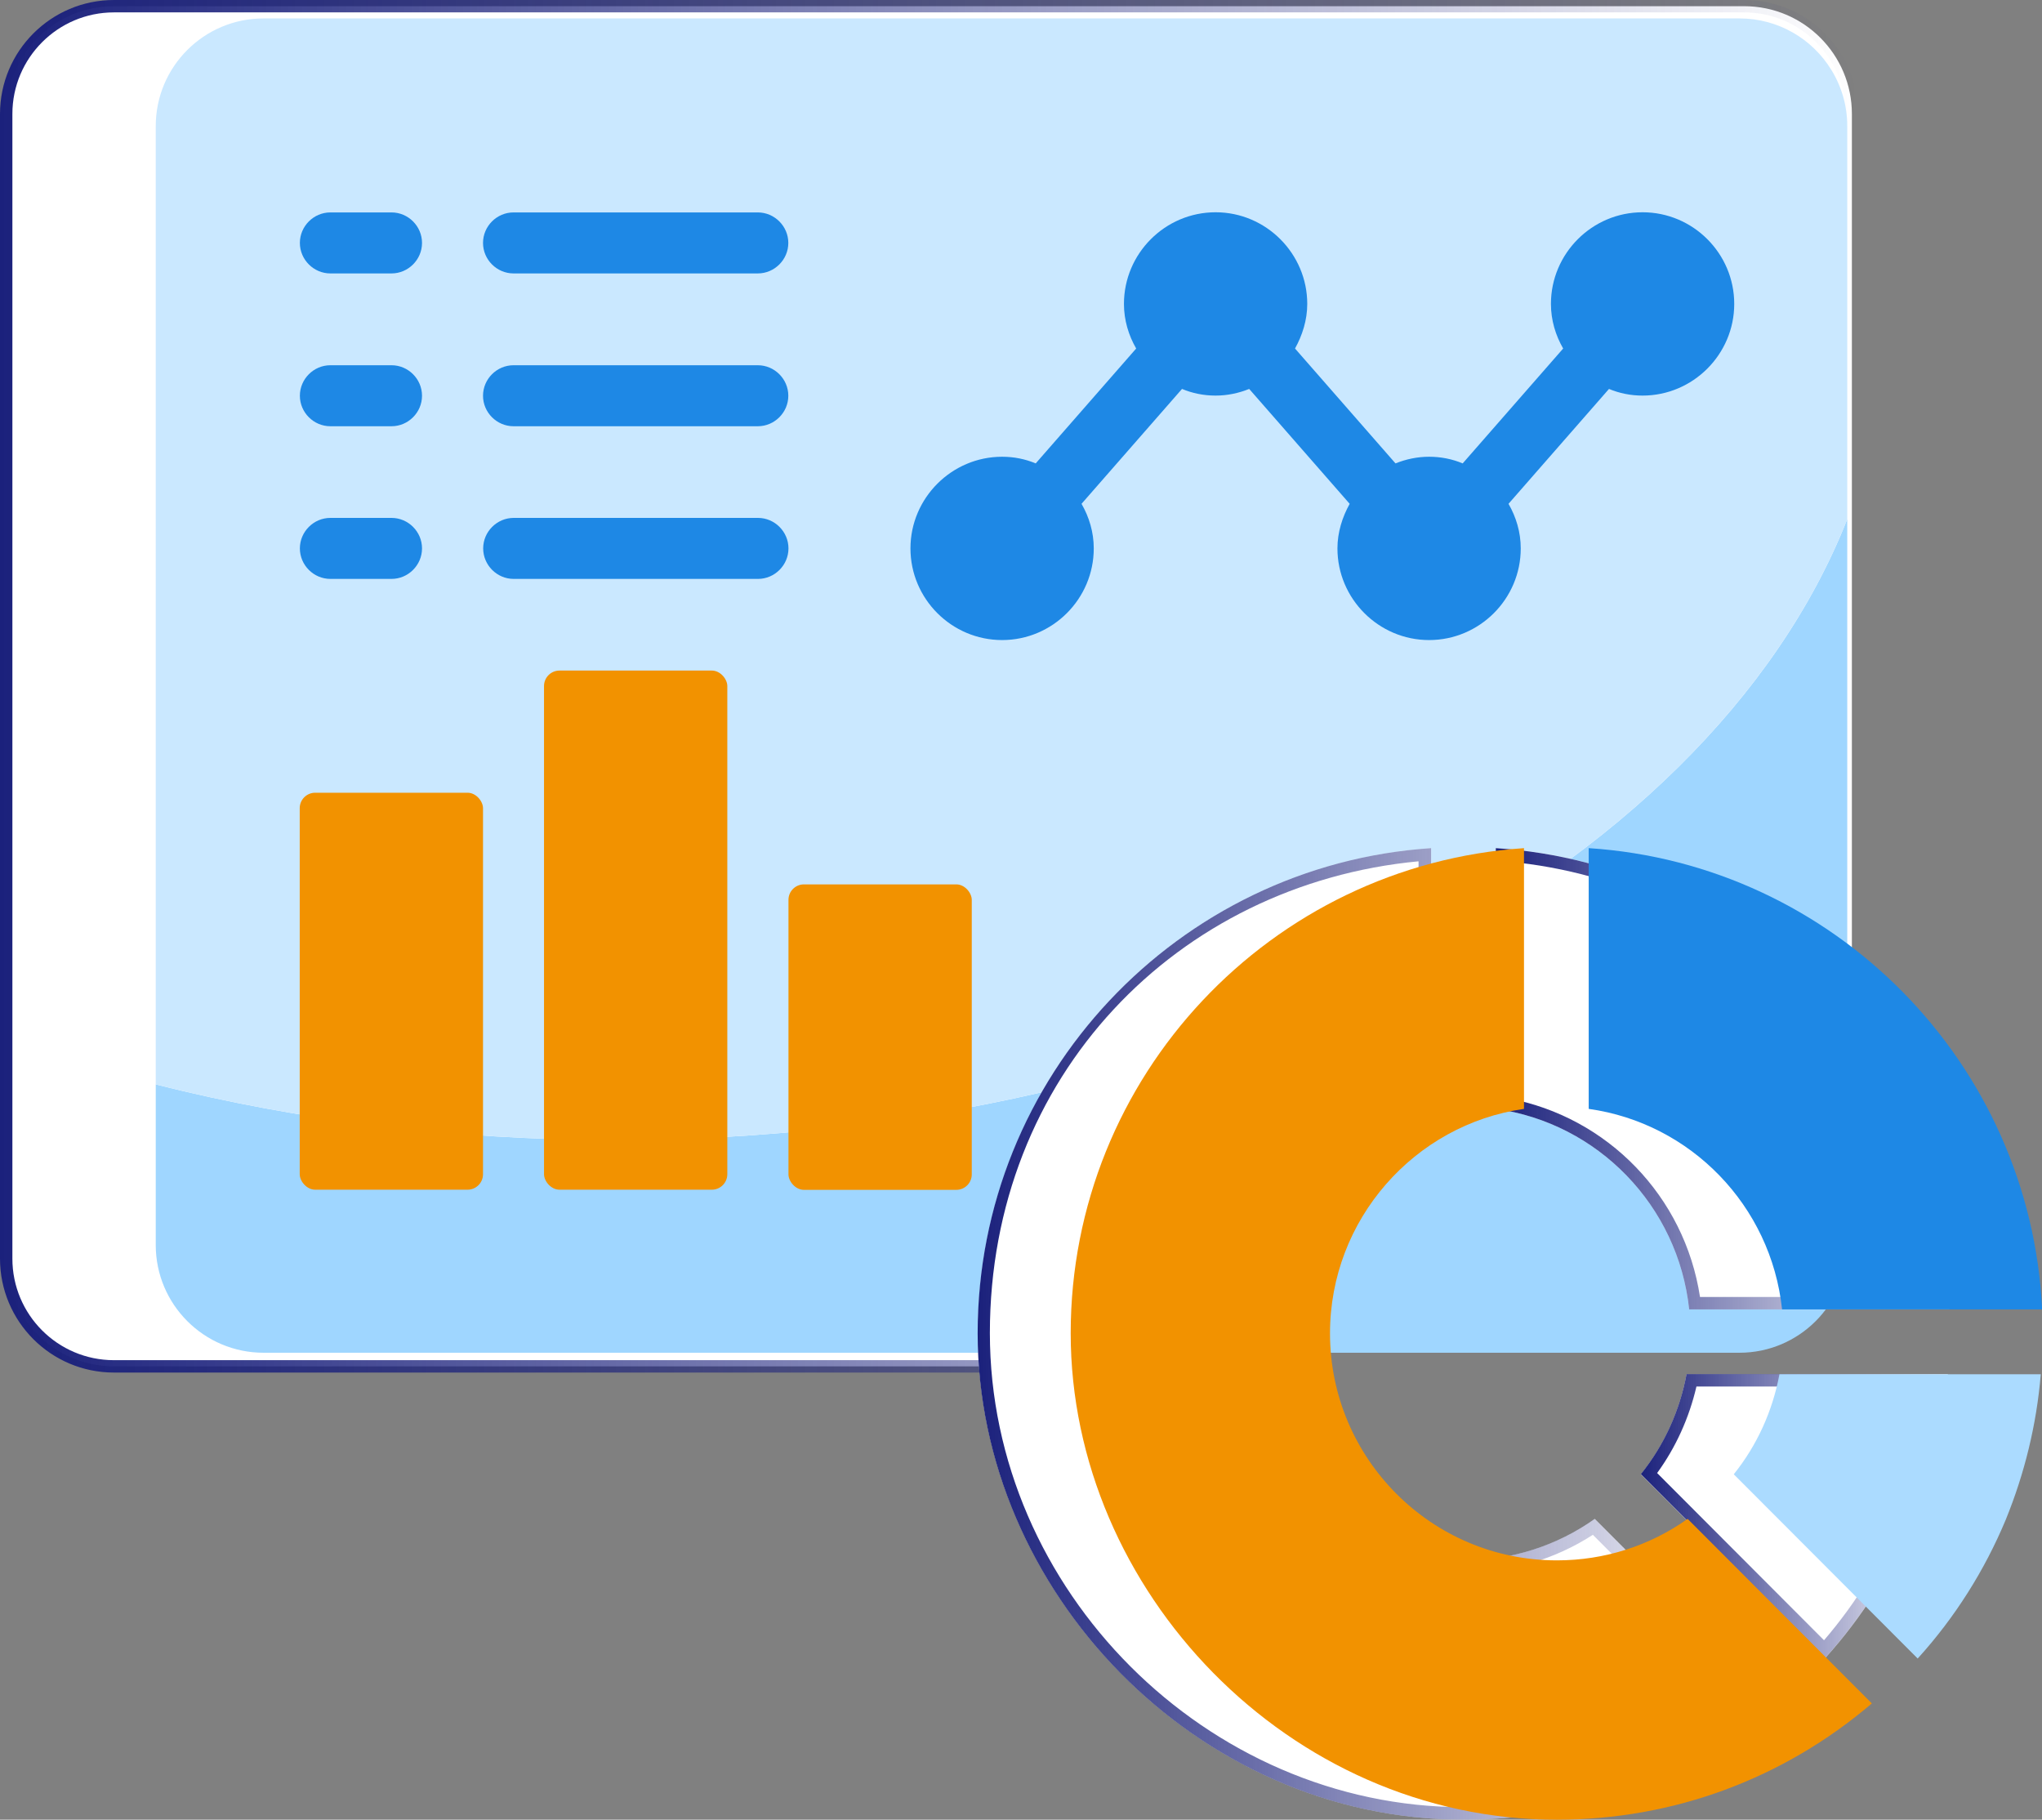 <?xml version="1.0" encoding="UTF-8"?>
<svg id="Layer_2" data-name="Layer 2" xmlns="http://www.w3.org/2000/svg" xmlns:xlink="http://www.w3.org/1999/xlink" viewBox="0 0 131.9 117.53">
  <rect x="0" y="0" width="131.9" height="117.53" fill="#808080" stroke="none"/>
  <defs>
    <style>
      .cls-1 {
        fill: url(#linear-gradient-2);
      }

      .cls-2 {
        fill: #abdbff;
      }

      .cls-3 {
        fill: #f29200;
      }

      .cls-4, .cls-5 {
        fill: #fff;
      }

      .cls-6 {
        fill: url(#linear-gradient-4);
      }

      .cls-7 {
        fill: #1e88e5;
      }

      .cls-8 {
        fill: url(#linear-gradient-3);
      }

      .cls-9 {
        fill: #9fd6ff;
      }

      .cls-5 {
        stroke: url(#linear-gradient);
        stroke-linecap: round;
        stroke-linejoin: round;
        stroke-width: .8px;
      }

      .cls-10 {
        fill: #cae8ff;
      }
    </style>
    <linearGradient id="linear-gradient" x1="0" y1="44.33" x2="120.02" y2="44.33" gradientUnits="userSpaceOnUse">
      <stop offset="0" stop-color="#1b217c"/>
      <stop offset="1" stop-color="#1b217c" stop-opacity="0"/>
    </linearGradient>
    <linearGradient id="linear-gradient-2" x1="96.62" y1="69.68" x2="125.9" y2="69.68" xlink:href="#linear-gradient"/>
    <linearGradient id="linear-gradient-3" x1="105.99" y1="97.93" x2="125.82" y2="97.93" xlink:href="#linear-gradient"/>
    <linearGradient id="linear-gradient-4" x1="63.15" y1="86.16" x2="114.9" y2="86.16" xlink:href="#linear-gradient"/>
  </defs>
  <g id="Layer_1-2" data-name="Layer 1">
    <g>
      <path class="cls-5" d="M65.9,88.25H7.36c-3.85,0-6.96-3.12-6.96-6.96V7.36C.4,3.52,3.52.4,7.36.4h105.3c3.85,0,6.96,3.12,6.96,6.96v58.53"/>
      <path class="cls-9" d="M119.32,33.53v46.88c0,3.84-3.12,6.96-6.96,6.96H17.02c-3.84,0-6.96-3.12-6.96-6.96v-10.37c9.19,2.32,19.19,3.59,29.65,3.59,38.31,0,70.51-17.04,79.61-40.1Z"/>
      <path class="cls-10" d="M119.32,8.15v25.38c-9.1,23.06-41.3,40.1-79.61,40.1-10.46,0-20.46-1.27-29.65-3.59V8.15c0-3.85,3.12-6.96,6.96-6.96h95.34c2.51,0,4.71,1.33,5.93,3.32.33.53.59,1.12.77,1.74.17.6.26,1.24.26,1.9Z"/>
      <g>
        <g>
          <path class="cls-4" d="M96.62,54.78v16.84c6.59.92,11.78,6.25,12.49,12.95h16.8c-.77-15.92-13.43-28.76-29.28-29.79Z"/>
          <path class="cls-1" d="M97.42,55.65c14.83,1.37,26.51,13.25,27.63,28.12h-15.24c-.99-6.49-5.96-11.63-12.39-12.83v-15.29M96.62,54.78v16.84c6.59.92,11.78,6.25,12.49,12.95h16.8c-.77-15.92-13.43-28.76-29.28-29.79h0Z"/>
        </g>
        <g>
          <path class="cls-4" d="M106.01,95.24l11.86,11.88c2.43-2.68,4.33-5.71,5.69-8.97,1.21-2.97,1.99-6.13,2.26-9.39h-16.88c-.44,2.36-1.44,4.58-2.95,6.46l.02.02Z"/>
          <path class="cls-8" d="M124.93,89.55c-.32,2.84-1.03,5.62-2.12,8.28-1.24,2.97-2.91,5.69-4.99,8.11l-10.78-10.8c1.21-1.66,2.07-3.57,2.54-5.59h15.35M125.82,88.75h0,0ZM125.82,88.75h-16.88c-.44,2.36-1.44,4.58-2.95,6.46l.02.02,11.86,11.88c2.43-2.68,4.33-5.71,5.69-8.97,1.21-2.97,1.99-6.13,2.26-9.39h0Z"/>
        </g>
        <g>
          <path class="cls-4" d="M94.55,100.78c-8.07,0-14.64-6.57-14.64-14.66,0-7.36,5.46-13.49,12.53-14.5v-16.84c-16.34,1.09-29.28,14.73-29.28,31.33s14.08,31.42,31.4,31.42c7.53,0,14.64-2.64,20.35-7.51l-11.9-11.92c-2.45,1.74-5.38,2.68-8.43,2.68h-.02Z"/>
          <path class="cls-6" d="M91.63,55.65v15.29c-7.19,1.36-12.53,7.76-12.53,15.17,0,8.53,6.93,15.46,15.46,15.46,2.98,0,5.85-.84,8.33-2.44l10.82,10.83c-5.48,4.43-12.09,6.76-19.17,6.76-16.58,0-30.6-14.02-30.6-30.62s12.09-28.99,27.68-30.47M92.43,54.78c-16.34,1.09-29.28,14.73-29.28,31.33s14.08,31.42,31.4,31.42c7.53,0,14.64-2.64,20.35-7.51l-11.9-11.92c-2.45,1.74-5.38,2.68-8.43,2.68h-.02c-8.07,0-14.64-6.57-14.64-14.66,0-7.36,5.46-13.49,12.53-14.5v-16.84h0Z"/>
        </g>
      </g>
      <g>
        <path class="cls-7" d="M70.65,35.42c0-1.05-.3-2.03-.79-2.88l6.49-7.42c.67.28,1.4.43,2.17.43s1.5-.16,2.17-.43l6.49,7.42c-.47.85-.79,1.83-.79,2.88,0,3.25,2.66,5.92,5.92,5.92s5.92-2.66,5.92-5.92c0-1.05-.3-2.03-.79-2.88l6.49-7.42c.67.28,1.4.43,2.17.43,3.25,0,5.92-2.66,5.92-5.92s-2.66-5.92-5.92-5.92-5.92,2.66-5.92,5.92c0,1.05.3,2.03.79,2.88l-6.49,7.42c-.67-.28-1.4-.43-2.17-.43s-1.5.16-2.17.43l-6.49-7.42c.47-.85.79-1.83.79-2.88,0-3.25-2.66-5.92-5.92-5.92s-5.92,2.66-5.92,5.92c0,1.05.3,2.03.79,2.88l-6.49,7.42c-.67-.28-1.4-.43-2.17-.43-3.25,0-5.92,2.66-5.92,5.92s2.66,5.92,5.92,5.92,5.92-2.66,5.92-5.92Z"/>
        <rect class="cls-3" x="19.36" y="51.2" width="11.84" height="25.64" rx="1" ry="1"/>
        <rect class="cls-3" x="35.14" y="43.31" width="11.84" height="33.53" rx="1" ry="1"/>
        <rect class="cls-3" x="50.93" y="57.12" width="11.84" height="19.73" rx="1" ry="1"/>
        <path class="cls-7" d="M21.34,17.66h3.95c1.08,0,1.97-.89,1.97-1.97s-.89-1.97-1.97-1.97h-3.95c-1.08,0-1.97.89-1.97,1.97s.89,1.97,1.97,1.97Z"/>
        <path class="cls-7" d="M33.17,17.66h15.78c1.08,0,1.97-.89,1.97-1.97s-.89-1.97-1.97-1.97h-15.78c-1.08,0-1.97.89-1.97,1.97s.89,1.97,1.97,1.97Z"/>
        <path class="cls-7" d="M21.34,27.53h3.95c1.08,0,1.97-.89,1.97-1.97s-.89-1.97-1.97-1.97h-3.95c-1.08,0-1.97.89-1.97,1.97s.89,1.97,1.97,1.97Z"/>
        <path class="cls-7" d="M33.17,27.53h15.78c1.08,0,1.97-.89,1.97-1.97s-.89-1.97-1.97-1.97h-15.78c-1.08,0-1.97.89-1.97,1.97s.89,1.97,1.97,1.97Z"/>
        <path class="cls-7" d="M21.34,37.39h3.95c1.08,0,1.97-.89,1.97-1.97s-.89-1.97-1.97-1.97h-3.95c-1.08,0-1.97.89-1.97,1.97s.89,1.97,1.97,1.97Z"/>
        <path class="cls-7" d="M50.93,35.42c0-1.08-.89-1.97-1.97-1.97h-15.78c-1.08,0-1.97.89-1.97,1.97s.89,1.97,1.97,1.97h15.78c1.08,0,1.97-.89,1.97-1.97Z"/>
      </g>
      <g>
        <path class="cls-7" d="M102.62,54.78v16.84c6.59.92,11.78,6.25,12.49,12.95h16.8c-.77-15.92-13.43-28.76-29.28-29.79Z"/>
        <path class="cls-2" d="M112.01,95.24l11.86,11.88c2.43-2.68,4.33-5.71,5.69-8.97,1.21-2.97,1.99-6.13,2.26-9.39h-16.88c-.44,2.36-1.44,4.58-2.95,6.46l.02.02Z"/>
        <path class="cls-3" d="M100.55,100.78c-8.07,0-14.64-6.57-14.64-14.66,0-7.36,5.46-13.49,12.53-14.5v-16.84c-16.34,1.09-29.28,14.73-29.28,31.33s14.08,31.42,31.4,31.42c7.53,0,14.64-2.64,20.35-7.51l-11.9-11.92c-2.45,1.74-5.38,2.68-8.43,2.68h-.02Z"/>
      </g>
    </g>
  </g>
</svg>